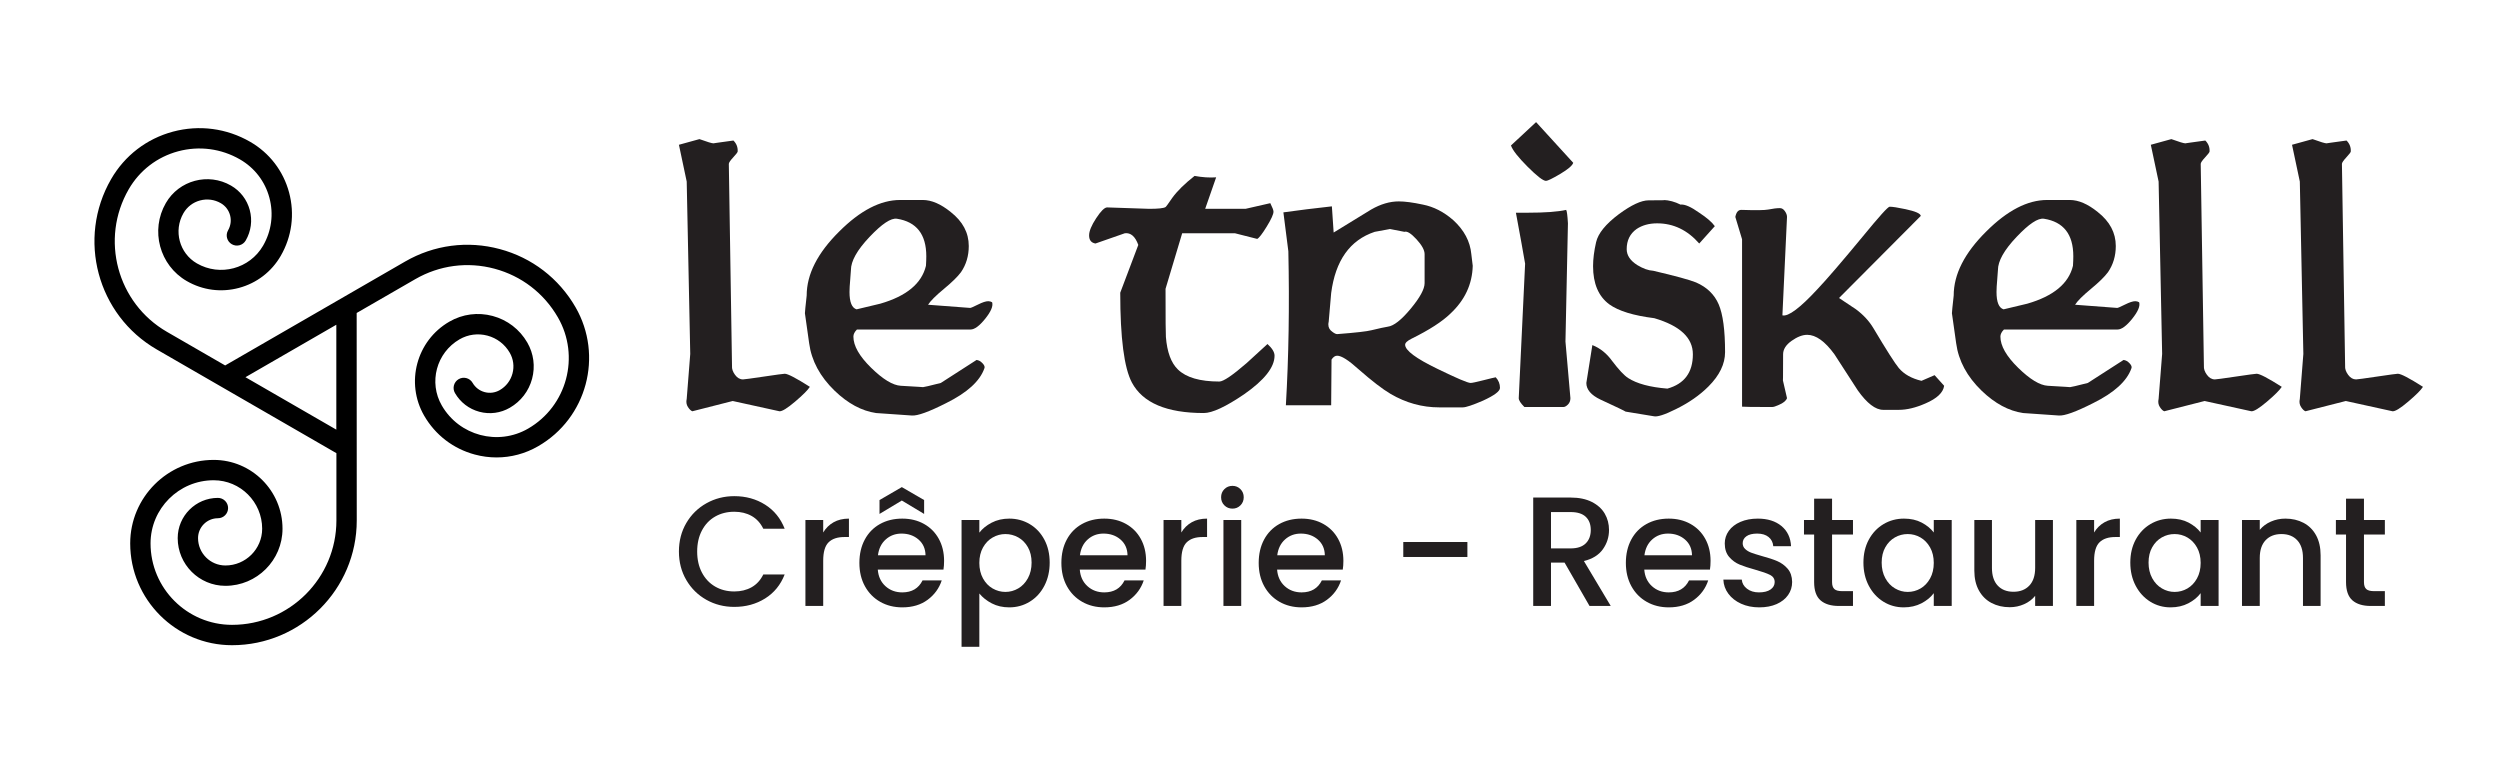 <svg xmlns="http://www.w3.org/2000/svg" xmlns:xlink="http://www.w3.org/1999/xlink" xmlns:serif="http://www.serif.com/" width="100%" height="100%" viewBox="0 0 1536 473" xml:space="preserve" style="fill-rule:evenodd;clip-rule:evenodd;stroke-linejoin:round;stroke-miterlimit:2;">    <g id="noun-triskel-2207233.svg" transform="matrix(4.167,0,0,4.167,208.333,236.22)">        <g transform="matrix(1,0,0,1,-50,-50)">            <path d="M84.859,38.602C82.402,34.348 78.437,31.305 73.695,30.036C68.949,28.762 63.996,29.418 59.742,31.871L33.203,47.195L24.617,42.238C17.269,37.996 14.742,28.562 18.984,21.215C20.59,18.438 23.18,16.45 26.277,15.618C29.379,14.79 32.613,15.215 35.391,16.817C37.543,18.059 39.086,20.067 39.726,22.469C40.371,24.872 40.039,27.379 38.797,29.532C36.824,32.942 32.445,34.118 29.035,32.149C26.449,30.657 25.559,27.336 27.051,24.747C27.59,23.813 28.461,23.145 29.5,22.868C30.539,22.59 31.629,22.731 32.562,23.27C33.238,23.661 33.723,24.294 33.926,25.047C34.129,25.801 34.023,26.59 33.633,27.27C33.219,27.989 33.465,28.907 34.184,29.321C34.902,29.735 35.82,29.489 36.234,28.77C37.027,27.399 37.238,25.801 36.828,24.274C36.418,22.747 35.437,21.465 34.066,20.676C30.707,18.735 26.394,19.891 24.457,23.251C22.137,27.27 23.519,32.43 27.539,34.751C29.887,36.106 32.621,36.465 35.238,35.762C37.855,35.059 40.043,33.379 41.398,31.036C43.043,28.188 43.48,24.872 42.629,21.696C41.777,18.52 39.742,15.864 36.894,14.223C33.422,12.219 29.379,11.688 25.503,12.723C21.632,13.762 18.394,16.247 16.39,19.719C11.32,28.5 14.339,39.77 23.121,44.84L49.605,60.129L49.605,70.051C49.605,78.536 42.702,85.442 34.214,85.442C27.593,85.442 22.202,80.052 22.202,73.43C22.202,68.297 26.377,64.122 31.51,64.122C35.452,64.122 38.659,67.329 38.659,71.27C38.659,74.258 36.229,76.688 33.241,76.688C31.014,76.688 29.205,74.879 29.205,72.653C29.205,71.039 30.518,69.723 32.135,69.723C32.963,69.723 33.635,69.051 33.635,68.223C33.635,67.395 32.963,66.723 32.135,66.723C28.866,66.723 26.205,69.383 26.205,72.653C26.205,76.532 29.362,79.688 33.241,79.688C37.881,79.688 41.659,75.911 41.659,71.27C41.659,65.676 37.108,61.122 31.511,61.122C24.722,61.122 19.202,66.645 19.202,73.431C19.202,81.708 25.936,88.443 34.214,88.443C44.355,88.443 52.605,80.193 52.605,70.052L52.593,39.458L61.237,34.47C64.8,32.415 68.948,31.868 72.917,32.931C76.89,33.993 80.207,36.54 82.261,40.102C85.574,45.837 83.601,53.2 77.863,56.512C73.418,59.079 67.715,57.552 65.148,53.106C63.175,49.692 64.351,45.313 67.765,43.341C69.019,42.618 70.48,42.427 71.874,42.798C73.273,43.173 74.441,44.067 75.164,45.321C75.703,46.255 75.847,47.341 75.566,48.384C75.289,49.423 74.621,50.294 73.687,50.833C73.007,51.223 72.218,51.329 71.464,51.126C70.71,50.923 70.078,50.438 69.687,49.762C69.273,49.044 68.355,48.798 67.636,49.212C66.917,49.626 66.671,50.544 67.085,51.262C67.878,52.634 69.156,53.614 70.683,54.024C72.214,54.434 73.812,54.223 75.179,53.43C76.808,52.489 77.972,50.973 78.457,49.161C78.941,47.348 78.695,45.45 77.753,43.821C76.628,41.876 74.816,40.481 72.644,39.899C70.472,39.317 68.203,39.614 66.257,40.739C61.413,43.536 59.746,49.755 62.542,54.598C64.187,57.446 66.839,59.481 70.015,60.332C71.078,60.618 72.152,60.758 73.222,60.758C75.355,60.758 77.46,60.2 79.355,59.102C86.531,54.969 88.996,45.77 84.859,38.602L84.859,38.602ZM49.593,56.661L36.195,48.927L49.593,41.192L49.593,56.661Z" style="fill-rule:nonzero;"></path>        </g>    </g>    <g transform="matrix(1,0,0,1,0,-253.067)">        <g transform="matrix(1,0,0,1,-32.35,52.725)">            <path d="M529.932,438.02C528.628,440.049 525.584,443.093 520.8,447.152C516.016,451.211 512.827,453.168 511.233,453.023L482.53,446.717L457.742,453.023C456.872,452.733 455.966,451.863 455.024,450.414C454.082,448.964 453.828,447.297 454.263,445.412L456.438,417.798L454.263,311.904L449.479,289.29L462.091,285.811C466.875,287.551 469.774,288.421 470.789,288.421C470.354,288.421 474.413,287.841 482.965,286.681C484.85,288.565 485.72,290.812 485.575,293.422C485.575,293.857 484.669,295.052 482.857,297.009C481.045,298.966 480.139,300.307 480.139,301.032L482.096,425.191C481.951,426.93 482.567,428.742 483.944,430.627C485.321,432.511 486.952,433.453 488.836,433.453C489.561,433.453 493.837,432.873 501.665,431.714C509.493,430.554 513.769,429.974 514.494,429.974C516.379,429.974 521.525,432.656 529.932,438.02Z" style="fill:rgb(35,31,32);fill-rule:nonzero;"></path>            <path d="M641.914,386.051C642.639,388.371 641.226,391.741 637.674,396.162C634.123,400.584 631.115,402.794 628.65,402.794L558.852,402.794C557.402,404.244 556.678,405.693 556.678,407.143C556.678,412.796 560.302,419.175 567.55,426.278C574.798,433.381 580.886,437.077 585.815,437.367C596.107,437.947 600.601,438.237 599.296,438.237C599.876,438.237 603.572,437.367 610.385,435.628L632.347,421.494C633.651,421.639 634.884,422.328 636.043,423.56C637.203,424.792 637.565,425.843 637.131,426.713C634.376,434.54 626.548,441.644 613.647,448.022C603.065,453.385 596.034,455.922 592.555,455.632L570.594,454.11C561.751,452.805 553.271,448.239 545.153,440.411C536.166,431.714 530.947,422.001 529.498,411.274C528.628,405.186 527.758,399.025 526.888,392.792C526.888,392.067 527.251,388.443 527.975,381.92C527.975,368.873 534.644,355.755 547.98,342.563C560.881,329.662 573.348,323.211 585.38,323.211L599.296,323.211C604.659,323.211 610.385,325.675 616.474,330.604C623.867,336.402 627.563,343.36 627.563,351.478C627.563,357.567 625.969,362.93 622.779,367.569C620.75,370.323 617.235,373.766 612.234,377.897C607.232,382.029 604.007,385.254 602.558,387.573L628.433,389.53C628.868,389.53 630.462,388.842 633.217,387.465C635.971,386.087 638.073,385.399 639.522,385.399C640.392,385.399 641.189,385.616 641.914,386.051ZM601.253,363.655C601.398,361.48 601.47,359.524 601.47,357.784C601.47,344.303 595.454,336.62 583.423,334.735C579.799,334.155 574.182,337.888 566.571,345.934C558.961,353.979 555.156,360.756 555.156,366.264C555.156,366.989 555.011,368.946 554.721,372.135C554.431,375.324 554.286,377.861 554.286,379.745C554.286,385.979 555.735,389.53 558.635,390.4L573.203,386.921C589.294,382.282 598.644,374.527 601.253,363.655Z" style="fill:rgb(35,31,32);fill-rule:nonzero;"></path>            <path d="M815.432,418.885C815.432,425.988 809.198,433.888 796.732,442.586C785.425,450.269 777.162,454.11 771.944,454.11C749.185,454.11 734.471,447.877 727.803,435.41C723.02,426.423 720.628,408.013 720.628,380.18L731.717,350.826C729.833,345.607 727.078,343.215 723.454,343.65L705.407,349.956C702.798,349.521 701.493,347.854 701.493,344.955C701.493,342.346 702.943,338.83 705.842,334.409C708.741,329.988 710.988,327.777 712.582,327.777L738.458,328.647C743.966,328.647 747.3,328.285 748.46,327.56C748.75,327.415 750.127,325.53 752.591,321.906C755.636,317.702 760.202,313.209 766.29,308.425C771.074,309.295 775.495,309.585 779.554,309.295L772.813,328.647L797.602,328.647L812.822,325.168C814.127,327.777 814.779,329.517 814.779,330.387C814.779,331.981 813.402,335.025 810.648,339.519C807.894,344.013 805.937,346.55 804.777,347.129L791.078,343.65L758.68,343.65L748.46,377.789C748.46,396.343 748.533,406.201 748.677,407.36C749.402,416.638 751.867,423.306 756.07,427.365C761.144,432.294 769.624,434.758 781.511,434.758C783.975,434.758 789.556,430.989 798.254,423.451C802.603,419.537 806.879,415.623 811.083,411.709C813.982,414.319 815.432,416.71 815.432,418.885Z" style="fill:rgb(35,31,32);fill-rule:nonzero;"></path>            <path d="M953.941,438.672C953.941,440.701 950.462,443.311 943.504,446.5C937.126,449.254 932.994,450.631 931.11,450.631L916.541,450.631C906.104,450.631 896.175,447.877 886.752,442.368C881.823,439.469 875.228,434.396 866.965,427.147C860.877,421.639 856.528,418.885 853.919,418.885C852.614,418.885 851.454,419.682 850.44,421.277L850.222,449.326L822.39,449.326C824.129,419.755 824.637,388.226 823.912,354.74L820.868,330.821C830.145,329.517 840.075,328.285 850.657,327.125L851.744,343.215C859.427,338.432 867.11,333.721 874.793,329.082C880.591,325.748 886.245,324.081 891.753,324.081C895.522,324.081 900.451,324.733 906.539,326.038C913.207,327.342 919.441,330.531 925.239,335.605C931.907,341.693 935.604,348.652 936.329,356.479L937.198,363.655C936.908,374.962 932.342,384.747 923.5,393.009C918.426,397.938 910.453,403.084 899.581,408.448C896.972,409.752 895.667,410.984 895.667,412.144C895.667,415.623 902.263,420.552 915.454,426.93C927.341,432.728 934.154,435.628 935.894,435.628C936.763,435.628 939.336,435.084 943.613,433.997C947.889,432.91 950.462,432.294 951.332,432.149C953.071,434.033 953.941,436.208 953.941,438.672ZM907.626,374.309L907.626,356.479C907.626,354.015 905.959,350.971 902.625,347.347C899.291,343.723 896.827,342.201 895.232,342.781C889.434,341.621 886.462,341.041 886.317,341.041C886.462,341.041 883.346,341.621 876.967,342.781C861.746,347.854 852.831,360.393 850.222,380.398L848.7,398.01C848.555,398.59 848.483,399.17 848.483,399.75C848.483,401.634 849.352,403.157 851.092,404.316C852.252,405.186 853.194,405.621 853.919,405.621C865.226,404.751 872.256,403.954 875.01,403.229C879.794,402.069 883.128,401.345 885.013,401.055C888.637,400.62 893.312,396.96 899.038,390.074C904.763,383.188 907.626,377.933 907.626,374.309Z" style="fill:rgb(35,31,32);fill-rule:nonzero;"></path>            <path d="M998.951,300.38C998.372,302.119 995.69,304.402 990.906,307.229C986.122,310.056 983.223,311.469 982.208,311.469C980.469,311.469 976.7,308.57 970.902,302.772C965.103,296.973 961.697,292.624 960.682,289.725L976.12,275.374L998.951,300.38ZM997.212,444.978C997.212,446.572 996.704,447.877 995.69,448.892C994.675,449.906 993.733,450.414 992.863,450.414L968.945,450.414C966.625,448.094 965.466,446.282 965.466,444.978L969.379,362.35C968.22,355.537 966.335,345.1 963.726,331.039C963.581,331.039 965.9,331.039 970.684,331.039C981.556,331.039 989.529,330.459 994.603,329.299C995.037,329.879 995.4,332.633 995.69,337.562L994.168,410.187L997.212,444.978Z" style="fill:rgb(35,31,32);fill-rule:nonzero;"></path>            <path d="M1092.23,416.71C1092.23,423.958 1088.83,430.989 1082.01,437.802C1076.65,443.166 1069.98,447.804 1062.01,451.718C1055.05,455.197 1050.49,456.647 1048.31,456.067L1031.13,453.24C1030.55,452.805 1025.41,450.341 1015.69,445.847C1009.9,443.093 1007,439.687 1007,435.628L1010.69,412.362C1015.48,414.246 1019.54,417.508 1022.87,422.146C1026.93,427.51 1030.19,430.989 1032.65,432.584C1038.02,436.063 1046.06,438.237 1056.79,439.107C1067.23,436.208 1072.45,429.177 1072.45,418.015C1072.45,407.868 1064.55,400.475 1048.75,395.836C1035.99,394.242 1026.78,391.415 1021.13,387.356C1014.46,382.427 1011.13,374.599 1011.13,363.872C1011.13,359.524 1011.74,354.631 1012.98,349.195C1014.21,343.759 1018.88,337.997 1027,331.909C1034.68,326.255 1040.77,323.428 1045.27,323.428C1053.53,323.428 1056.57,323.356 1054.4,323.211C1057.88,323.356 1061.36,324.298 1064.84,326.038C1067.44,325.748 1071.29,327.415 1076.36,331.039C1081,334.083 1084.19,336.837 1085.93,339.302L1076.36,349.956C1069.11,341.693 1060.49,337.562 1050.49,337.562C1045.56,337.562 1041.35,338.722 1037.87,341.041C1033.81,343.94 1031.79,348.072 1031.79,353.435C1031.79,357.204 1033.96,360.466 1038.31,363.22C1041.93,365.394 1045.19,366.554 1048.09,366.699C1061.72,369.888 1070.49,372.28 1074.4,373.875C1081.07,376.774 1085.71,381.268 1088.32,387.356C1090.93,393.444 1092.23,403.229 1092.23,416.71Z" style="fill:rgb(35,31,32);fill-rule:nonzero;"></path>            <path d="M1226.83,437.367C1226.25,441.571 1222.41,445.195 1215.31,448.239C1209.36,450.848 1203.92,452.153 1199,452.153L1189.43,452.153C1184.64,452.153 1179.43,448.167 1173.77,440.194C1168.99,432.801 1164.21,425.408 1159.42,418.015C1153.62,410.042 1148.04,406.056 1142.68,406.056C1139.78,406.056 1136.59,407.288 1133.11,409.752C1129.63,412.217 1127.89,414.971 1127.89,418.015C1127.89,431.641 1127.82,436.86 1127.68,433.671C1127.82,434.54 1128.69,438.309 1130.29,444.978C1129.71,446.572 1128.04,447.949 1125.28,449.109C1123.4,449.979 1122.02,450.414 1121.15,450.414C1109.56,450.414 1103.39,450.341 1102.67,450.196L1102.67,347.347L1098.54,333.648C1099.12,330.604 1100.42,329.154 1102.45,329.299C1111.15,329.589 1116.59,329.517 1118.76,329.082C1121.66,328.502 1124.05,328.212 1125.94,328.212C1127.1,328.212 1128.11,328.828 1128.98,330.06C1129.85,331.293 1130.29,332.488 1130.29,333.648L1127.46,394.097C1131.08,394.966 1138.26,389.603 1148.99,378.006C1154.64,372.063 1163.99,361.191 1177.04,345.39C1186.89,333.358 1192.33,327.342 1193.34,327.342C1195.08,327.342 1198.34,327.85 1203.13,328.864C1209.22,330.169 1212.33,331.546 1212.48,332.996L1162.25,383.442C1165.73,385.761 1169.21,388.081 1172.69,390.4C1177.18,393.734 1180.73,397.576 1183.34,401.924C1191.46,415.551 1196.68,423.741 1199,426.495C1202.19,430.264 1206.82,432.873 1212.91,434.323L1220.96,430.844L1226.83,437.367Z" style="fill:rgb(35,31,32);fill-rule:nonzero;"></path>            <path d="M1346.64,386.051C1347.36,388.371 1345.95,391.741 1342.4,396.162C1338.85,400.584 1335.84,402.794 1333.38,402.794L1263.58,402.794C1262.13,404.244 1261.4,405.693 1261.4,407.143C1261.4,412.796 1265.03,419.175 1272.27,426.278C1279.52,433.381 1285.61,437.077 1290.54,437.367C1300.83,437.947 1305.33,438.237 1304.02,438.237C1304.6,438.237 1308.3,437.367 1315.11,435.628L1337.07,421.494C1338.38,421.639 1339.61,422.328 1340.77,423.56C1341.93,424.792 1342.29,425.843 1341.86,426.713C1339.1,434.54 1331.27,441.644 1318.37,448.022C1307.79,453.385 1300.76,455.922 1297.28,455.632L1275.32,454.11C1266.48,452.805 1258,448.239 1249.88,440.411C1240.89,431.714 1235.67,422.001 1234.22,411.274C1233.35,405.186 1232.48,399.025 1231.61,392.792C1231.61,392.067 1231.98,388.443 1232.7,381.92C1232.7,368.873 1239.37,355.755 1252.7,342.563C1265.61,329.662 1278.07,323.211 1290.1,323.211L1304.02,323.211C1309.38,323.211 1315.11,325.675 1321.2,330.604C1328.59,336.402 1332.29,343.36 1332.29,351.478C1332.29,357.567 1330.69,362.93 1327.5,367.569C1325.47,370.323 1321.96,373.766 1316.96,377.897C1311.96,382.029 1308.73,385.254 1307.28,387.573L1333.16,389.53C1333.59,389.53 1335.19,388.842 1337.94,387.465C1340.69,386.087 1342.8,385.399 1344.25,385.399C1345.12,385.399 1345.91,385.616 1346.64,386.051ZM1305.98,363.655C1306.12,361.48 1306.19,359.524 1306.19,357.784C1306.19,344.303 1300.18,336.62 1288.15,334.735C1284.52,334.155 1278.91,337.888 1271.3,345.934C1263.68,353.979 1259.88,360.756 1259.88,366.264C1259.88,366.989 1259.74,368.946 1259.44,372.135C1259.15,375.324 1259.01,377.861 1259.01,379.745C1259.01,385.979 1260.46,389.53 1263.36,390.4L1277.93,386.921C1294.02,382.282 1303.37,374.527 1305.98,363.655Z" style="fill:rgb(35,31,32);fill-rule:nonzero;"></path>            <path d="M1434.27,438.02C1432.96,440.049 1429.92,443.093 1425.13,447.152C1420.35,451.211 1417.16,453.168 1415.57,453.023L1386.87,446.717L1362.08,453.023C1361.21,452.733 1360.3,451.863 1359.36,450.414C1358.42,448.964 1358.16,447.297 1358.6,445.412L1360.77,417.798L1358.6,311.904L1353.81,289.29L1366.43,285.811C1371.21,287.551 1374.11,288.421 1375.12,288.421C1374.69,288.421 1378.75,287.841 1387.3,286.681C1389.18,288.565 1390.05,290.812 1389.91,293.422C1389.91,293.857 1389,295.052 1387.19,297.009C1385.38,298.966 1384.47,300.307 1384.47,301.032L1386.43,425.191C1386.29,426.93 1386.9,428.742 1388.28,430.627C1389.66,432.511 1391.29,433.453 1393.17,433.453C1393.9,433.453 1398.17,432.873 1406,431.714C1413.83,430.554 1418.1,429.974 1418.83,429.974C1420.71,429.974 1425.86,432.656 1434.27,438.02Z" style="fill:rgb(35,31,32);fill-rule:nonzero;"></path>            <path d="M1521.03,438.02C1519.72,440.049 1516.68,443.093 1511.89,447.152C1507.11,451.211 1503.92,453.168 1502.33,453.023L1473.62,446.717L1448.84,453.023C1447.97,452.733 1447.06,451.863 1446.12,450.414C1445.17,448.964 1444.92,447.297 1445.36,445.412L1447.53,417.798L1445.36,311.904L1440.57,289.29L1453.18,285.811C1457.97,287.551 1460.87,288.421 1461.88,288.421C1461.45,288.421 1465.51,287.841 1474.06,286.681C1475.94,288.565 1476.81,290.812 1476.67,293.422C1476.67,293.857 1475.76,295.052 1473.95,297.009C1472.14,298.966 1471.23,300.307 1471.23,301.032L1473.19,425.191C1473.04,426.93 1473.66,428.742 1475.04,430.627C1476.41,432.511 1478.05,433.453 1479.93,433.453C1480.65,433.453 1484.93,432.873 1492.76,431.714C1500.59,430.554 1504.86,429.974 1505.59,429.974C1507.47,429.974 1512.62,432.656 1521.03,438.02Z" style="fill:rgb(35,31,32);fill-rule:nonzero;"></path>        </g>        <g transform="matrix(1,0,0,1,-17.3,39.58)">            <path d="M434.429,552.343C434.429,545.826 435.947,539.981 438.981,534.806C442.016,529.631 446.137,525.59 451.344,522.683C456.551,519.776 462.253,518.322 468.45,518.322C475.542,518.322 481.851,520.063 487.377,523.545C492.903,527.027 496.913,531.963 499.404,538.351L486.275,538.351C484.55,534.838 482.154,532.218 479.088,530.493C476.021,528.768 472.475,527.906 468.45,527.906C464.042,527.906 460.113,528.896 456.663,530.876C453.213,532.857 450.513,535.7 448.565,539.406C446.616,543.111 445.642,547.424 445.642,552.343C445.642,557.263 446.616,561.575 448.565,565.281C450.513,568.986 453.213,571.845 456.663,573.858C460.113,575.87 464.042,576.876 468.45,576.876C472.475,576.876 476.021,576.014 479.088,574.289C482.154,572.564 484.55,569.945 486.275,566.431L499.404,566.431C496.913,572.82 492.903,577.739 487.377,581.189C481.851,584.639 475.542,586.364 468.45,586.364C462.189,586.364 456.471,584.911 451.296,582.004C446.121,579.097 442.016,575.056 438.981,569.881C435.947,564.706 434.429,558.86 434.429,552.343Z" style="fill:rgb(35,31,32);fill-rule:nonzero;"></path>            <path d="M523.075,540.651C524.672,537.968 526.797,535.876 529.448,534.374C532.099,532.873 535.246,532.122 538.888,532.122L538.888,543.431L536.108,543.431C531.828,543.431 528.585,544.517 526.381,546.689C524.177,548.861 523.075,552.631 523.075,557.997L523.075,585.789L512.15,585.789L512.15,532.985L523.075,532.985L523.075,540.651Z" style="fill:rgb(35,31,32);fill-rule:nonzero;"></path>            <path d="M597.346,558.093C597.346,560.074 597.218,561.863 596.963,563.46L556.617,563.46C556.936,567.676 558.501,571.063 561.313,573.618C564.124,576.174 567.574,577.451 571.663,577.451C577.54,577.451 581.693,574.992 584.121,570.072L595.908,570.072C594.311,574.928 591.42,578.905 587.235,582.004C583.051,585.102 577.86,586.651 571.663,586.651C566.615,586.651 562.095,585.517 558.102,583.249C554.109,580.981 550.978,577.787 548.71,573.666C546.442,569.545 545.308,564.77 545.308,559.339C545.308,553.908 546.41,549.133 548.615,545.012C550.819,540.891 553.917,537.713 557.91,535.476C561.903,533.24 566.488,532.122 571.663,532.122C576.646,532.122 581.086,533.208 584.983,535.381C588.881,537.553 591.915,540.604 594.088,544.533C596.26,548.462 597.346,552.982 597.346,558.093ZM585.942,554.643C585.878,550.618 584.44,547.392 581.629,544.964C578.818,542.536 575.336,541.322 571.183,541.322C567.414,541.322 564.188,542.52 561.504,544.916C558.821,547.312 557.224,550.554 556.713,554.643L585.942,554.643ZM571.375,521.006L557.671,529.247L557.671,520.718L571.375,512.764L585.079,520.718L585.079,529.247L571.375,521.006Z" style="fill:rgb(35,31,32);fill-rule:nonzero;"></path>            <path d="M619.004,540.747C620.857,538.32 623.381,536.275 626.575,534.614C629.769,532.953 633.379,532.122 637.404,532.122C642.004,532.122 646.205,533.256 650.006,535.524C653.808,537.792 656.794,540.971 658.967,545.06C661.139,549.149 662.225,553.845 662.225,559.147C662.225,564.45 661.139,569.194 658.967,573.379C656.794,577.563 653.808,580.822 650.006,583.154C646.205,585.486 642.004,586.651 637.404,586.651C633.379,586.651 629.801,585.837 626.671,584.208C623.54,582.579 620.985,580.55 619.004,578.122L619.004,610.897L608.079,610.897L608.079,532.985L619.004,532.985L619.004,540.747ZM651.108,559.147C651.108,555.506 650.358,552.359 648.856,549.708C647.355,547.056 645.374,545.044 642.915,543.67C640.455,542.297 637.819,541.61 635.008,541.61C632.261,541.61 629.658,542.313 627.198,543.718C624.738,545.124 622.758,547.168 621.256,549.851C619.755,552.535 619.004,555.697 619.004,559.339C619.004,562.981 619.755,566.159 621.256,568.874C622.758,571.59 624.738,573.65 627.198,575.056C629.658,576.461 632.261,577.164 635.008,577.164C637.819,577.164 640.455,576.445 642.915,575.008C645.374,573.57 647.355,571.478 648.856,568.731C650.358,565.983 651.108,562.789 651.108,559.147Z" style="fill:rgb(35,31,32);fill-rule:nonzero;"></path>            <path d="M721.45,558.093C721.45,560.074 721.322,561.863 721.067,563.46L680.721,563.46C681.04,567.676 682.606,571.063 685.417,573.618C688.228,576.174 691.678,577.451 695.767,577.451C701.644,577.451 705.797,574.992 708.225,570.072L720.013,570.072C718.415,574.928 715.524,578.905 711.34,582.004C707.155,585.102 701.964,586.651 695.767,586.651C690.719,586.651 686.199,585.517 682.206,583.249C678.213,580.981 675.083,577.787 672.815,573.666C670.547,569.545 669.413,564.77 669.413,559.339C669.413,553.908 670.515,549.133 672.719,545.012C674.923,540.891 678.022,537.713 682.015,535.476C686.008,533.24 690.592,532.122 695.767,532.122C700.75,532.122 705.19,533.208 709.088,535.381C712.985,537.553 716.019,540.604 718.192,544.533C720.364,548.462 721.45,552.982 721.45,558.093ZM710.046,554.643C709.982,550.618 708.544,547.392 705.733,544.964C702.922,542.536 699.44,541.322 695.288,541.322C691.518,541.322 688.292,542.52 685.608,544.916C682.925,547.312 681.328,550.554 680.817,554.643L710.046,554.643Z" style="fill:rgb(35,31,32);fill-rule:nonzero;"></path>            <path d="M743.108,540.651C744.706,537.968 746.83,535.876 749.481,534.374C752.133,532.873 755.279,532.122 758.921,532.122L758.921,543.431L756.142,543.431C751.861,543.431 748.619,544.517 746.415,546.689C744.21,548.861 743.108,552.631 743.108,557.997L743.108,585.789L732.183,585.789L732.183,532.985L743.108,532.985L743.108,540.651Z" style="fill:rgb(35,31,32);fill-rule:nonzero;"></path>            <path d="M774.542,525.989C772.561,525.989 770.9,525.318 769.558,523.976C768.217,522.635 767.546,520.974 767.546,518.993C767.546,517.013 768.217,515.351 769.558,514.01C770.9,512.668 772.561,511.997 774.542,511.997C776.458,511.997 778.088,512.668 779.429,514.01C780.771,515.351 781.442,517.013 781.442,518.993C781.442,520.974 780.771,522.635 779.429,523.976C778.088,525.318 776.458,525.989 774.542,525.989ZM779.908,532.985L779.908,585.789L768.983,585.789L768.983,532.985L779.908,532.985Z" style="fill:rgb(35,31,32);fill-rule:nonzero;"></path>            <path d="M842.679,558.093C842.679,560.074 842.551,561.863 842.296,563.46L801.95,563.46C802.269,567.676 803.835,571.063 806.646,573.618C809.457,576.174 812.907,577.451 816.996,577.451C822.874,577.451 827.026,574.992 829.454,570.072L841.242,570.072C839.644,574.928 836.753,578.905 832.569,582.004C828.384,585.102 823.193,586.651 816.996,586.651C811.949,586.651 807.428,585.517 803.435,583.249C799.442,580.981 796.312,577.787 794.044,573.666C791.776,569.545 790.642,564.77 790.642,559.339C790.642,553.908 791.744,549.133 793.948,545.012C796.152,540.891 799.251,537.713 803.244,535.476C807.237,533.24 811.821,532.122 816.996,532.122C821.979,532.122 826.419,533.208 830.317,535.381C834.214,537.553 837.249,540.604 839.421,544.533C841.593,548.462 842.679,552.982 842.679,558.093ZM831.275,554.643C831.211,550.618 829.774,547.392 826.963,544.964C824.151,542.536 820.669,541.322 816.517,541.322C812.747,541.322 809.521,542.52 806.838,544.916C804.154,547.312 802.557,550.554 802.046,554.643L831.275,554.643Z" style="fill:rgb(35,31,32);fill-rule:nonzero;"></path>            <rect x="879.479" y="546.497" width="39.388" height="9.2" style="fill:rgb(35,31,32);fill-rule:nonzero;"></rect>            <path d="M993.904,585.789L978.571,559.147L970.233,559.147L970.233,585.789L959.308,585.789L959.308,519.185L982.308,519.185C987.419,519.185 991.748,520.079 995.294,521.868C998.84,523.657 1001.49,526.053 1003.25,529.056C1005,532.058 1005.88,535.413 1005.88,539.118C1005.88,543.463 1004.62,547.408 1002.1,550.954C999.574,554.499 995.693,556.911 990.454,558.189L1006.94,585.789L993.904,585.789ZM970.233,550.426L982.308,550.426C986.397,550.426 989.48,549.404 991.556,547.36C993.633,545.315 994.671,542.568 994.671,539.118C994.671,535.668 993.649,532.969 991.604,531.02C989.56,529.072 986.461,528.097 982.308,528.097L970.233,528.097L970.233,550.426Z" style="fill:rgb(35,31,32);fill-rule:nonzero;"></path>            <path d="M1068.27,558.093C1068.27,560.074 1068.14,561.863 1067.89,563.46L1027.54,563.46C1027.86,567.676 1029.43,571.063 1032.24,573.618C1035.05,576.174 1038.5,577.451 1042.59,577.451C1048.46,577.451 1052.62,574.992 1055.05,570.072L1066.83,570.072C1065.24,574.928 1062.35,578.905 1058.16,582.004C1053.98,585.102 1048.79,586.651 1042.59,586.651C1037.54,586.651 1033.02,585.517 1029.03,583.249C1025.03,580.981 1021.9,577.787 1019.63,573.666C1017.37,569.545 1016.23,564.77 1016.23,559.339C1016.23,553.908 1017.34,549.133 1019.54,545.012C1021.74,540.891 1024.84,537.713 1028.84,535.476C1032.83,533.24 1037.41,532.122 1042.59,532.122C1047.57,532.122 1052.01,533.208 1055.91,535.381C1059.81,537.553 1062.84,540.604 1065.01,544.533C1067.18,548.462 1068.27,552.982 1068.27,558.093ZM1056.87,554.643C1056.8,550.618 1055.37,547.392 1052.55,544.964C1049.74,542.536 1046.26,541.322 1042.11,541.322C1038.34,541.322 1035.11,542.52 1032.43,544.916C1029.75,547.312 1028.15,550.554 1027.64,554.643L1056.87,554.643Z" style="fill:rgb(35,31,32);fill-rule:nonzero;"></path>            <path d="M1098.17,586.651C1094.02,586.651 1090.3,585.901 1087.01,584.399C1083.72,582.898 1081.11,580.854 1079.2,578.266C1077.28,575.679 1076.26,572.788 1076.13,569.593L1087.44,569.593C1087.63,571.829 1088.7,573.698 1090.65,575.199C1092.6,576.701 1095.04,577.451 1097.98,577.451C1101.05,577.451 1103.43,576.861 1105.12,575.679C1106.81,574.497 1107.66,572.979 1107.66,571.126C1107.66,569.146 1106.72,567.676 1104.83,566.718C1102.95,565.76 1099.96,564.706 1095.87,563.556C1091.91,562.47 1088.68,561.415 1086.19,560.393C1083.7,559.371 1081.54,557.806 1079.72,555.697C1077.9,553.589 1076.99,550.81 1076.99,547.36C1076.99,544.549 1077.82,541.977 1079.48,539.645C1081.14,537.313 1083.52,535.476 1086.62,534.135C1089.72,532.793 1093.28,532.122 1097.31,532.122C1103.31,532.122 1108.15,533.64 1111.83,536.674C1115.5,539.709 1117.46,543.846 1117.72,549.085L1106.8,549.085C1106.6,546.721 1105.65,544.836 1103.92,543.431C1102.2,542.025 1099.86,541.322 1096.92,541.322C1094.05,541.322 1091.85,541.865 1090.31,542.951C1088.78,544.038 1088.01,545.475 1088.01,547.264C1088.01,548.67 1088.52,549.851 1089.55,550.81C1090.57,551.768 1091.81,552.519 1093.28,553.062C1094.75,553.605 1096.92,554.292 1099.8,555.122C1103.63,556.145 1106.78,557.183 1109.24,558.237C1111.7,559.291 1113.82,560.84 1115.61,562.885C1117.4,564.929 1118.33,567.645 1118.39,571.031C1118.39,574.033 1117.56,576.717 1115.9,579.081C1114.24,581.445 1111.89,583.297 1108.86,584.639C1105.82,585.981 1102.26,586.651 1098.17,586.651Z" style="fill:rgb(35,31,32);fill-rule:nonzero;"></path>            <path d="M1142.92,541.897L1142.92,571.126C1142.92,573.107 1143.39,574.529 1144.32,575.391C1145.24,576.254 1146.82,576.685 1149.06,576.685L1155.77,576.685L1155.77,585.789L1147.14,585.789C1142.22,585.789 1138.45,584.639 1135.83,582.339C1133.21,580.039 1131.9,576.301 1131.9,571.126L1131.9,541.897L1125.67,541.897L1125.67,532.985L1131.9,532.985L1131.9,519.856L1142.92,519.856L1142.92,532.985L1155.77,532.985L1155.77,541.897L1142.92,541.897Z" style="fill:rgb(35,31,32);fill-rule:nonzero;"></path>            <path d="M1162.19,559.147C1162.19,553.845 1163.29,549.149 1165.49,545.06C1167.7,540.971 1170.7,537.792 1174.5,535.524C1178.3,533.256 1182.5,532.122 1187.1,532.122C1191.26,532.122 1194.88,532.937 1197.98,534.566C1201.08,536.195 1203.56,538.224 1205.41,540.651L1205.41,532.985L1216.43,532.985L1216.43,585.789L1205.41,585.789L1205.41,577.931C1203.56,580.422 1201.03,582.499 1197.84,584.16C1194.64,585.821 1191,586.651 1186.91,586.651C1182.38,586.651 1178.22,585.486 1174.45,583.154C1170.68,580.822 1167.7,577.563 1165.49,573.379C1163.29,569.194 1162.19,564.45 1162.19,559.147ZM1205.41,559.339C1205.41,555.697 1204.66,552.535 1203.16,549.851C1201.65,547.168 1199.69,545.124 1197.26,543.718C1194.84,542.313 1192.21,541.61 1189.4,541.61C1186.59,541.61 1183.97,542.297 1181.55,543.67C1179.12,545.044 1177.15,547.056 1175.65,549.708C1174.15,552.359 1173.4,555.506 1173.4,559.147C1173.4,562.789 1174.15,565.983 1175.65,568.731C1177.15,571.478 1179.13,573.57 1181.59,575.008C1184.05,576.445 1186.66,577.164 1189.4,577.164C1192.21,577.164 1194.84,576.461 1197.26,575.056C1199.69,573.65 1201.65,571.59 1203.16,568.874C1204.66,566.159 1205.41,562.981 1205.41,559.339Z" style="fill:rgb(35,31,32);fill-rule:nonzero;"></path>            <path d="M1278.62,532.985L1278.62,585.789L1267.7,585.789L1267.7,579.56C1265.98,581.732 1263.72,583.441 1260.94,584.687C1258.16,585.933 1255.21,586.556 1252.08,586.556C1247.93,586.556 1244.2,585.693 1240.91,583.968C1237.62,582.243 1235.04,579.688 1233.15,576.301C1231.27,572.915 1230.33,568.826 1230.33,564.035L1230.33,532.985L1241.15,532.985L1241.15,562.406C1241.15,567.133 1242.34,570.759 1244.7,573.283C1247.06,575.806 1250.29,577.068 1254.38,577.068C1258.47,577.068 1261.71,575.806 1264.11,573.283C1266.5,570.759 1267.7,567.133 1267.7,562.406L1267.7,532.985L1278.62,532.985Z" style="fill:rgb(35,31,32);fill-rule:nonzero;"></path>            <path d="M1303.92,540.651C1305.52,537.968 1307.65,535.876 1310.3,534.374C1312.95,532.873 1316.1,532.122 1319.74,532.122L1319.74,543.431L1316.96,543.431C1312.68,543.431 1309.43,544.517 1307.23,546.689C1305.03,548.861 1303.92,552.631 1303.92,557.997L1303.92,585.789L1293,585.789L1293,532.985L1303.92,532.985L1303.92,540.651Z" style="fill:rgb(35,31,32);fill-rule:nonzero;"></path>            <path d="M1326.16,559.147C1326.16,553.845 1327.26,549.149 1329.46,545.06C1331.67,540.971 1334.67,537.792 1338.47,535.524C1342.27,533.256 1346.48,532.122 1351.08,532.122C1355.23,532.122 1358.85,532.937 1361.95,534.566C1365.05,536.195 1367.53,538.224 1369.38,540.651L1369.38,532.985L1380.4,532.985L1380.4,585.789L1369.38,585.789L1369.38,577.931C1367.53,580.422 1365,582.499 1361.81,584.16C1358.61,585.821 1354.97,586.651 1350.88,586.651C1346.35,586.651 1342.19,585.486 1338.42,583.154C1334.66,580.822 1331.67,577.563 1329.46,573.379C1327.26,569.194 1326.16,564.45 1326.16,559.147ZM1369.38,559.339C1369.38,555.697 1368.63,552.535 1367.13,549.851C1365.63,547.168 1363.66,545.124 1361.23,543.718C1358.81,542.313 1356.19,541.61 1353.38,541.61C1350.56,541.61 1347.94,542.297 1345.52,543.67C1343.09,545.044 1341.12,547.056 1339.62,549.708C1338.12,552.359 1337.37,555.506 1337.37,559.147C1337.37,562.789 1338.12,565.983 1339.62,568.731C1341.12,571.478 1343.11,573.57 1345.57,575.008C1348.02,576.445 1350.63,577.164 1353.38,577.164C1356.19,577.164 1358.81,576.461 1361.23,575.056C1363.66,573.65 1365.63,571.59 1367.13,568.874C1368.63,566.159 1369.38,562.981 1369.38,559.339Z" style="fill:rgb(35,31,32);fill-rule:nonzero;"></path>            <path d="M1421.42,532.122C1425.57,532.122 1429.29,532.985 1432.58,534.71C1435.87,536.435 1438.44,538.99 1440.3,542.376C1442.15,545.763 1443.08,549.851 1443.08,554.643L1443.08,585.789L1432.25,585.789L1432.25,556.272C1432.25,551.545 1431.06,547.919 1428.7,545.395C1426.34,542.872 1423.11,541.61 1419.02,541.61C1414.93,541.61 1411.69,542.872 1409.29,545.395C1406.9,547.919 1405.7,551.545 1405.7,556.272L1405.7,585.789L1394.78,585.789L1394.78,532.985L1405.7,532.985L1405.7,539.022C1407.49,536.85 1409.77,535.157 1412.55,533.943C1415.33,532.729 1418.29,532.122 1421.42,532.122Z" style="fill:rgb(35,31,32);fill-rule:nonzero;"></path>            <path d="M1469.72,541.897L1469.72,571.126C1469.72,573.107 1470.18,574.529 1471.11,575.391C1472.03,576.254 1473.61,576.685 1475.85,576.685L1482.56,576.685L1482.56,585.789L1473.93,585.789C1469.01,585.789 1465.24,584.639 1462.62,582.339C1460.01,580.039 1458.7,576.301 1458.7,571.126L1458.7,541.897L1452.47,541.897L1452.47,532.985L1458.7,532.985L1458.7,519.856L1469.72,519.856L1469.72,532.985L1482.56,532.985L1482.56,541.897L1469.72,541.897Z" style="fill:rgb(35,31,32);fill-rule:nonzero;"></path>        </g>    </g></svg>